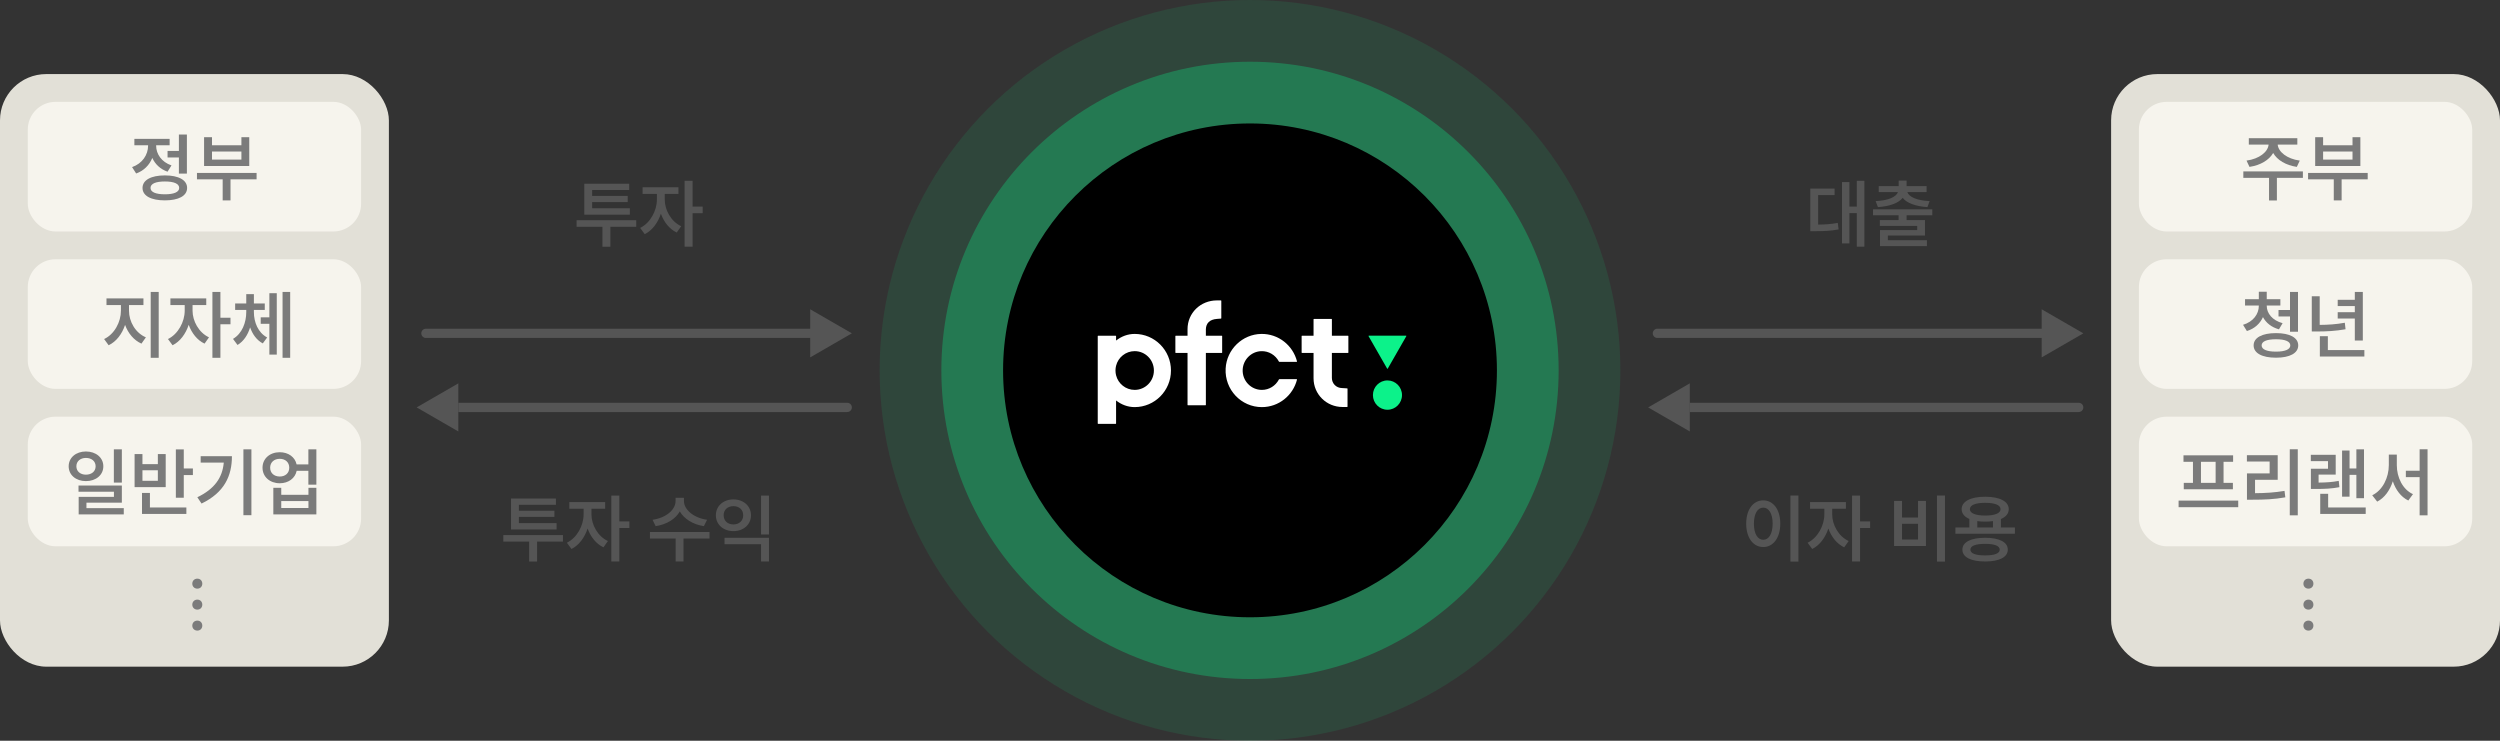 <svg width="270" height="80" viewBox="0 0 270 80" fill="none" xmlns="http://www.w3.org/2000/svg">
<rect x="0" y="0" width="270" height="80" fill="#333333" stroke="none"/>
<path d="M62.272 23.784H68.712V24.496H65.92V26.648H65.064V24.496H62.272V23.784ZM63.104 23.184V19.84H67.952V20.52H63.952V21.16H67.792V21.824H63.952V22.496H68.024V23.184H63.104ZM69.4 20.224H73.272V20.944H71.792V21.56C71.792 22.656 72.456 23.92 73.568 24.432L73.088 25.112C72.288 24.736 71.696 23.968 71.376 23.08C71.056 24.056 70.44 24.896 69.632 25.288L69.136 24.616C70.24 24.08 70.944 22.744 70.944 21.56V20.944H69.4V20.224ZM73.936 26.64V19.528H74.8V22.312H75.888V23.024H74.8V26.64H73.936Z" fill="#555555"/>
<path d="M54.358 57.784H60.798V58.496H58.006V60.648H57.15V58.496H54.358V57.784ZM55.19 57.184V53.84H60.038V54.52H56.038V55.16H59.878V55.824H56.038V56.496H60.11V57.184H55.19ZM61.486 54.224H65.358V54.944H63.878V55.56C63.878 56.656 64.542 57.92 65.654 58.432L65.174 59.112C64.374 58.736 63.782 57.968 63.462 57.08C63.142 58.056 62.526 58.896 61.718 59.288L61.222 58.616C62.326 58.08 63.03 56.744 63.03 55.56V54.944H61.486V54.224ZM66.022 60.64V53.528H66.886V56.312H67.974V57.024H66.886V60.64H66.022ZM72.962 53.76H73.866V54.12C73.866 55.016 74.882 55.928 76.362 56.136L76.018 56.824C74.834 56.64 73.882 56.04 73.418 55.232C72.962 56.048 72.01 56.64 70.81 56.824L70.474 56.136C71.962 55.928 72.962 55.032 72.962 54.12V53.76ZM70.194 58.16V57.456H76.626V58.16H73.818V60.64H72.97V58.16H70.194ZM78.25 58.08H83.05V60.64H82.194V58.776H78.25V58.08ZM77.314 55.648C77.314 54.648 78.122 53.936 79.21 53.936C80.298 53.936 81.106 54.648 81.106 55.648C81.106 56.656 80.298 57.36 79.21 57.36C78.122 57.36 77.314 56.656 77.314 55.648ZM78.154 55.648C78.154 56.256 78.602 56.64 79.21 56.64C79.818 56.64 80.266 56.256 80.266 55.648C80.266 55.04 79.818 54.664 79.21 54.664C78.602 54.664 78.154 55.04 78.154 55.648ZM82.194 57.72V53.528H83.05V57.72H82.194Z" fill="#555555"/>
<path d="M200.536 19.528H201.352V26.64H200.536V23.016H199.736V26.288H198.936V19.664H199.736V22.312H200.536V19.528ZM195.512 24.968V20.368H198.136V21.064H196.36V24.256C197.128 24.248 197.768 24.208 198.48 24.072L198.568 24.776C197.704 24.944 196.968 24.968 195.992 24.968H195.512ZM202.288 22.608H208.688V23.248H205.912V23.768H207.896V25.44H203.888V25.944H208.104V26.584H203.04V24.848H207.056V24.4H203.024V23.768H205.048V23.248H202.288V22.608ZM202.568 21.72C203.968 21.656 204.808 21.256 204.976 20.744H202.904V20.104H205.056V19.504H205.912V20.104H208.072V20.744H205.992C206.16 21.256 206.992 21.656 208.4 21.72L208.16 22.368C206.888 22.28 205.936 21.936 205.488 21.368C205.04 21.936 204.088 22.28 202.816 22.368L202.568 21.72Z" fill="#555555"/>
<path d="M193.366 53.52H194.23V60.656H193.366V53.52ZM188.59 56.552C188.59 55.016 189.358 54.04 190.43 54.04C191.502 54.04 192.27 55.016 192.27 56.552C192.27 58.096 191.502 59.08 190.43 59.08C189.358 59.08 188.59 58.096 188.59 56.552ZM189.422 56.552C189.422 57.656 189.83 58.296 190.43 58.296C191.03 58.296 191.446 57.656 191.446 56.552C191.446 55.464 191.03 54.824 190.43 54.824C189.83 54.824 189.422 55.464 189.422 56.552ZM195.486 54.224H199.358V54.944H197.878V55.56C197.878 56.656 198.542 57.92 199.654 58.432L199.174 59.112C198.374 58.736 197.782 57.968 197.462 57.08C197.142 58.056 196.526 58.896 195.718 59.288L195.222 58.616C196.326 58.08 197.03 56.744 197.03 55.56V54.944H195.486V54.224ZM200.022 60.64V53.528H200.886V56.312H201.974V57.024H200.886V60.64H200.022ZM209.194 53.52H210.058V60.656H209.194V53.52ZM204.562 58.968V54.104H205.418V55.896H207.146V54.104H208.002V58.968H204.562ZM205.418 58.272H207.146V56.568H205.418V58.272ZM211.186 56.968H212.69V56.048C212.162 55.816 211.858 55.456 211.858 54.992C211.858 54.144 212.842 53.648 214.402 53.648C215.954 53.648 216.946 54.144 216.946 54.992C216.946 55.456 216.642 55.824 216.098 56.056V56.968H217.61V57.64H211.186V56.968ZM211.938 59.36C211.938 58.544 212.858 58.08 214.394 58.08C215.922 58.08 216.842 58.544 216.842 59.36C216.842 60.176 215.922 60.64 214.394 60.64C212.858 60.64 211.938 60.176 211.938 59.36ZM212.746 54.992C212.746 55.432 213.362 55.68 214.402 55.68C215.442 55.68 216.058 55.432 216.058 54.992C216.058 54.544 215.442 54.304 214.402 54.304C213.362 54.304 212.746 54.544 212.746 54.992ZM212.802 59.36C212.802 59.776 213.362 59.984 214.394 59.984C215.41 59.984 215.97 59.776 215.97 59.36C215.97 58.952 215.41 58.736 214.394 58.736C213.362 58.736 212.802 58.952 212.802 59.36ZM213.546 56.968H215.242V56.28C214.986 56.32 214.706 56.336 214.402 56.336C214.09 56.336 213.81 56.32 213.546 56.28V56.968Z" fill="#555555"/>
<rect y="8" width="42" height="64" rx="5" fill="#E2E0D7"/>
<rect x="228" y="8" width="42" height="64" rx="5" fill="#E2E0D7"/>
<rect x="3" y="11" width="36" height="14" rx="3" fill="#F6F4ED"/>
<rect x="231" y="11" width="36" height="14" rx="3" fill="#F6F4ED"/>
<rect x="3" y="28" width="36" height="14" rx="3" fill="#F6F4ED"/>
<rect x="231" y="28" width="36" height="14" rx="3" fill="#F6F4ED"/>
<rect x="3" y="45" width="36" height="14" rx="3" fill="#F6F4ED"/>
<rect x="231" y="45" width="36" height="14" rx="3" fill="#F6F4ED"/>
<path d="M18.096 16.304H19.32V14.528H20.184V18.752H19.32V17.008H18.096V16.304ZM14.264 18.048C15.384 17.656 15.992 16.704 15.992 15.744V15.688H14.512V15H18.32V15.688H16.864V15.744C16.864 16.616 17.432 17.496 18.52 17.864L18.096 18.544C17.312 18.272 16.752 17.728 16.448 17.056C16.136 17.824 15.544 18.44 14.704 18.736L14.264 18.048ZM15.392 20.296C15.392 19.448 16.312 18.944 17.808 18.944C19.296 18.944 20.208 19.448 20.208 20.296C20.208 21.152 19.296 21.64 17.808 21.64C16.312 21.64 15.392 21.152 15.392 20.296ZM16.256 20.296C16.256 20.744 16.816 20.984 17.808 20.984C18.792 20.984 19.352 20.744 19.352 20.296C19.352 19.84 18.792 19.6 17.808 19.6C16.816 19.6 16.256 19.84 16.256 20.296ZM21.272 18.68H27.712V19.368H24.896V21.64H24.048V19.368H21.272V18.68ZM22.04 17.928V14.816H22.896V15.688H26.072V14.816H26.92V17.928H22.04ZM22.896 17.24H26.072V16.368H22.896V17.24Z" fill="#7B7B7B"/>
<path d="M242.28 18.512H248.712V19.208H245.904V21.648H245.056V19.208H242.28V18.512ZM242.624 17.344C244.008 17.16 244.944 16.4 245.008 15.616H242.872V14.928H248.112V15.616H245.992C246.056 16.4 246.992 17.16 248.376 17.344L248.056 18.024C246.872 17.848 245.936 17.288 245.504 16.52C245.064 17.288 244.128 17.848 242.944 18.024L242.624 17.344ZM249.272 18.68H255.712V19.368H252.896V21.64H252.048V19.368H249.272V18.68ZM250.04 17.928V14.816H250.896V15.688H254.072V14.816H254.92V17.928H250.04ZM250.896 17.24H254.072V16.368H250.896V17.24Z" fill="#7B7B7B"/>
<path d="M11.5 32.224H15.492V32.944H13.932V33.56C13.932 34.736 14.628 35.96 15.756 36.432L15.276 37.112C14.452 36.744 13.836 35.992 13.508 35.088C13.188 36.064 12.564 36.896 11.732 37.288L11.244 36.616C12.364 36.096 13.06 34.768 13.06 33.56V32.944H11.5V32.224ZM16.276 38.64V31.528H17.14V38.64H16.276ZM18.404 32.224H22.276V32.944H20.796V33.56C20.796 34.656 21.46 35.92 22.572 36.432L22.092 37.112C21.292 36.736 20.7 35.968 20.38 35.08C20.06 36.056 19.444 36.896 18.636 37.288L18.14 36.616C19.244 36.08 19.948 34.744 19.948 33.56V32.944H18.404V32.224ZM22.94 38.64V31.528H23.804V34.312H24.892V35.024H23.804V38.64H22.94ZM28.156 34.272H29.092V31.664H29.892V38.296H29.092V34.968H28.156V34.272ZM25.164 36.6C26.156 36.024 26.596 34.824 26.596 33.704V33.472H25.396V32.776H26.596V31.768H27.42V32.776H28.596V33.472H27.42V33.704C27.42 34.8 27.868 35.92 28.852 36.448L28.38 37.088C27.724 36.736 27.276 36.112 27.012 35.36C26.764 36.168 26.316 36.864 25.652 37.256L25.164 36.6ZM30.516 38.64V31.528H31.34V38.64H30.516Z" fill="#7B7B7B"/>
<path d="M242.464 32.312H243.952V31.504H244.808V32.312H246.28V33H244.808V33.032C244.808 33.84 245.408 34.6 246.52 34.904L246.128 35.568C245.312 35.344 244.728 34.864 244.4 34.248C244.088 34.944 243.496 35.496 242.664 35.752L242.248 35.08C243.36 34.744 243.952 33.912 243.952 33.032V33H242.464V32.312ZM243.392 37.304C243.392 36.464 244.312 35.976 245.808 35.976C247.296 35.976 248.208 36.464 248.208 37.304C248.208 38.144 247.296 38.632 245.808 38.632C244.312 38.632 243.392 38.144 243.392 37.304ZM244.256 37.304C244.256 37.736 244.808 37.976 245.808 37.976C246.792 37.976 247.352 37.736 247.352 37.304C247.352 36.872 246.792 36.64 245.808 36.64C244.808 36.64 244.256 36.872 244.256 37.304ZM246.08 34.176V33.48H247.32V31.528H248.184V35.824H247.32V34.176H246.08ZM254.32 31.528H255.184V36.776H254.32V34.4H252.472V33.72H254.32V33.056H252.472V32.376H254.32V31.528ZM249.672 35.8V32H250.528V35.088C251.432 35.08 252.28 35.032 253.24 34.856L253.32 35.56C252.232 35.752 251.288 35.8 250.224 35.8H249.672ZM250.544 38.504V36.312H251.408V37.808H255.352V38.504H250.544Z" fill="#7B7B7B"/>
<path d="M9.28 48.76C10.36 48.76 11.16 49.424 11.16 50.36C11.16 51.304 10.36 51.96 9.28 51.96C8.208 51.96 7.416 51.304 7.416 50.36C7.416 49.424 8.208 48.76 9.28 48.76ZM8.248 50.36C8.248 50.912 8.688 51.264 9.28 51.264C9.888 51.264 10.328 50.912 10.328 50.36C10.328 49.808 9.888 49.456 9.28 49.456C8.688 49.456 8.248 49.808 8.248 50.36ZM8.48 53.104V52.44H13.16V54.288H9.336V54.88H13.368V55.552H8.496V53.664H12.304V53.104H8.48ZM12.296 52.12V48.528H13.16V52.12H12.296ZM18.992 48.536H19.848V50.592H20.832V51.304H19.848V53.752H18.992V48.536ZM14.536 52.608V49.04H15.384V50.128H17.048V49.04H17.896V52.608H14.536ZM15.336 55.504V53.24H16.192V54.808H20.128V55.504H15.336ZM15.384 51.928H17.048V50.792H15.384V51.928ZM26.288 48.528H27.152V55.64H26.288V48.528ZM21.312 53.704C23.168 52.808 24.024 51.592 24.168 49.96H21.672V49.272H25.048C25.048 51.4 24.232 53.192 21.768 54.384L21.312 53.704ZM30.216 48.84C31.144 48.84 31.864 49.368 32.032 50.152H33.304V48.528H34.168V52.344H33.304V50.848H32.04C31.88 51.648 31.152 52.192 30.216 52.192C29.144 52.192 28.352 51.496 28.352 50.512C28.352 49.528 29.144 48.84 30.216 48.84ZM29.176 50.512C29.176 51.096 29.608 51.464 30.216 51.464C30.816 51.464 31.24 51.096 31.24 50.512C31.24 49.928 30.816 49.552 30.216 49.552C29.608 49.552 29.176 49.928 29.176 50.512ZM29.52 55.552V52.68H30.376V53.44H33.312V52.68H34.168V55.552H29.52ZM30.376 54.864H33.312V54.112H30.376V54.864Z" fill="#7B7B7B"/>
<path d="M235.288 54.064H241.728V54.776H235.288V54.064ZM235.816 49.872V49.176H241.176V49.872H240.144V52.152H241.152V52.84H235.848V52.152H236.84V49.872H235.816ZM237.704 52.152H239.288V49.872H237.704V52.152ZM247.296 48.52H248.16V55.656H247.296V48.52ZM242.664 49.848V49.16H245.992V51.816H243.544V53.264C244.664 53.256 245.624 53.2 246.728 53.016L246.816 53.712C245.608 53.928 244.552 53.968 243.288 53.968H242.672V51.128H245.12V49.848H242.664ZM254.488 48.528H255.312V53.808H254.488V51.288H253.752V53.64H252.944V48.656H253.752V50.592H254.488V48.528ZM249.568 49.8V49.12H252.256V51.256H250.408V52.12C251.232 52.112 251.856 52.072 252.584 51.936L252.656 52.616C251.808 52.776 251.096 52.808 250.056 52.808H249.576V50.624H251.424V49.8H249.568ZM250.584 55.504V53.328H251.44V54.808H255.496V55.504H250.584ZM259.832 50.84H261.32V48.52H262.176V55.656H261.32V51.528H259.832V50.84ZM256.2 53.488C257.328 52.952 257.992 51.576 257.992 50.24V49.096H258.856V50.24C258.856 51.56 259.488 52.864 260.6 53.368L260.096 54.056C259.296 53.664 258.736 52.904 258.424 51.976C258.112 52.952 257.536 53.768 256.736 54.176L256.2 53.488Z" fill="#7B7B7B"/>
<path d="M21.848 63.038C21.848 63.35 21.624 63.574 21.312 63.574C21 63.574 20.768 63.35 20.768 63.038C20.768 62.718 21 62.494 21.312 62.494C21.624 62.494 21.848 62.718 21.848 63.038ZM21.848 65.303C21.848 65.615 21.624 65.839 21.312 65.839C21 65.839 20.768 65.615 20.768 65.303C20.768 64.983 21 64.759 21.312 64.759C21.624 64.759 21.848 64.983 21.848 65.303ZM21.848 67.569C21.848 67.881 21.624 68.105 21.312 68.105C21 68.105 20.768 67.881 20.768 67.569C20.768 67.249 21 67.025 21.312 67.025C21.624 67.025 21.848 67.249 21.848 67.569Z" fill="#7B7B7B"/>
<path d="M249.848 63.038C249.848 63.35 249.624 63.574 249.312 63.574C249 63.574 248.768 63.35 248.768 63.038C248.768 62.718 249 62.494 249.312 62.494C249.624 62.494 249.848 62.718 249.848 63.038ZM249.848 65.303C249.848 65.615 249.624 65.839 249.312 65.839C249 65.839 248.768 65.615 248.768 65.303C248.768 64.983 249 64.759 249.312 64.759C249.624 64.759 249.848 64.983 249.848 65.303ZM249.848 67.569C249.848 67.881 249.624 68.105 249.312 68.105C249 68.105 248.768 67.881 248.768 67.569C248.768 67.249 249 67.025 249.312 67.025C249.624 67.025 249.848 67.249 249.848 67.569Z" fill="#7B7B7B"/>
<path d="M91.5 44.5C91.776 44.5 92 44.276 92 44C92 43.724 91.776 43.5 91.5 43.5V44.5ZM91.5 43.5L49.5 43.5V44.5L91.5 44.5V43.5Z" fill="#555555"/>
<path d="M45 44L49.5 41.402V46.598L45 44Z" fill="#555555"/>
<path d="M46 35.5C45.724 35.5 45.5 35.724 45.5 36C45.5 36.276 45.724 36.5 46 36.5V35.5ZM88 35.5L46 35.5V36.5L88 36.5V35.5Z" fill="#555555"/>
<path d="M92 36L87.5 38.598V33.402L92 36Z" fill="#555555"/>
<path d="M224.5 44.5C224.776 44.5 225 44.276 225 44C225 43.724 224.776 43.5 224.5 43.5V44.5ZM224.5 43.5L182.5 43.5V44.5L224.5 44.5V43.5Z" fill="#555555"/>
<path d="M178 44L182.5 41.402V46.598L178 44Z" fill="#555555"/>
<path d="M179 35.5C178.724 35.5 178.5 35.724 178.5 36C178.5 36.276 178.724 36.5 179 36.5V35.5ZM221 35.5L179 35.5V36.5L221 36.5V35.5Z" fill="#555555"/>
<path d="M225 36L220.5 38.598V33.402L225 36Z" fill="#555555"/>
<circle opacity="0.1" cx="135" cy="40" r="40" fill="#0CF28A"/>
<circle opacity="0.3" cx="135" cy="40" r="33.333" fill="#0CF28A"/>
<circle cx="135" cy="40" r="26.667" fill="black"/>
<path d="M145.579 36.257H143.844V34.492C143.844 34.466 143.823 34.446 143.798 34.446H141.909C141.884 34.446 141.863 34.466 141.863 34.492V36.256H140.621C140.596 36.256 140.576 36.276 140.576 36.302V38.073C140.576 38.098 140.596 38.118 140.621 38.118H141.863V40.85C141.863 42.591 143.27 43.956 144.99 43.955H145.487C145.513 43.955 145.533 43.935 145.533 43.91V41.99C145.533 41.966 145.514 41.945 145.49 41.944L144.928 41.91C144.313 41.9 143.843 41.42 143.843 40.816V38.12H145.578C145.604 38.12 145.624 38.1 145.624 38.075V36.303C145.626 36.277 145.604 36.257 145.579 36.257Z" fill="white"/>
<path d="M131.948 36.257H130.234V35.549C130.258 34.907 130.641 34.503 131.428 34.442L131.859 34.408C131.883 34.406 131.901 34.385 131.901 34.362V32.49C131.901 32.465 131.881 32.444 131.856 32.444H131.429C129.648 32.444 128.254 33.809 128.254 35.55V36.258H126.986C126.961 36.258 126.94 36.278 126.94 36.303V38.074C126.94 38.1 126.961 38.12 126.986 38.12H128.254V43.725C128.254 43.75 128.274 43.77 128.299 43.77H130.189C130.214 43.77 130.234 43.75 130.234 43.725V38.12H131.948C131.973 38.12 131.993 38.1 131.993 38.074V36.302C131.994 36.277 131.974 36.257 131.948 36.257Z" fill="white"/>
<path d="M136.203 37.926C137.03 37.895 137.753 38.353 138.114 39.035C138.131 39.065 138.162 39.084 138.195 39.084H140.031C140.061 39.084 140.083 39.056 140.076 39.027C139.636 37.305 138.075 36.038 136.225 36.064C134.176 36.093 132.477 37.737 132.369 39.802C132.25 42.081 134.047 43.968 136.281 43.968C138.107 43.968 139.639 42.709 140.075 41.006C140.082 40.977 140.06 40.948 140.03 40.948H138.194C138.161 40.948 138.13 40.968 138.113 40.998C137.765 41.659 137.076 42.109 136.281 42.109C135.109 42.109 134.163 41.128 134.209 39.935C134.251 38.849 135.128 37.965 136.203 37.926Z" fill="white"/>
<path d="M122.546 36.064C121.797 36.064 121.105 36.33 120.536 36.781V36.691V36.304C120.536 36.279 120.516 36.259 120.491 36.259H118.601C118.576 36.259 118.556 36.279 118.556 36.304V45.732C118.556 45.757 118.576 45.778 118.601 45.778H120.491C120.516 45.778 120.536 45.757 120.536 45.732V43.34V43.249C121.105 43.701 121.798 43.967 122.546 43.967C124.71 43.967 126.464 42.198 126.464 40.015C126.464 37.832 124.71 36.064 122.546 36.064ZM122.546 42.108C121.578 42.108 120.764 41.438 120.536 40.533C120.495 40.368 120.472 40.194 120.472 40.016C120.472 39.837 120.495 39.664 120.536 39.498C120.764 38.593 121.578 37.923 122.546 37.923C123.692 37.923 124.621 38.86 124.621 40.016C124.621 41.171 123.692 42.108 122.546 42.108Z" fill="white"/>
<path d="M149.846 44.253C150.713 44.253 151.416 43.544 151.416 42.669C151.416 41.795 150.713 41.086 149.846 41.086C148.978 41.086 148.275 41.795 148.275 42.669C148.275 43.544 148.978 44.253 149.846 44.253Z" fill="#0CF28A"/>
<path d="M149.874 39.815L151.884 36.306C151.897 36.282 151.88 36.252 151.853 36.252H147.835C147.808 36.252 147.791 36.282 147.804 36.306L149.814 39.815C149.826 39.838 149.86 39.838 149.874 39.815Z" fill="#0CF28A"/>
</svg>

